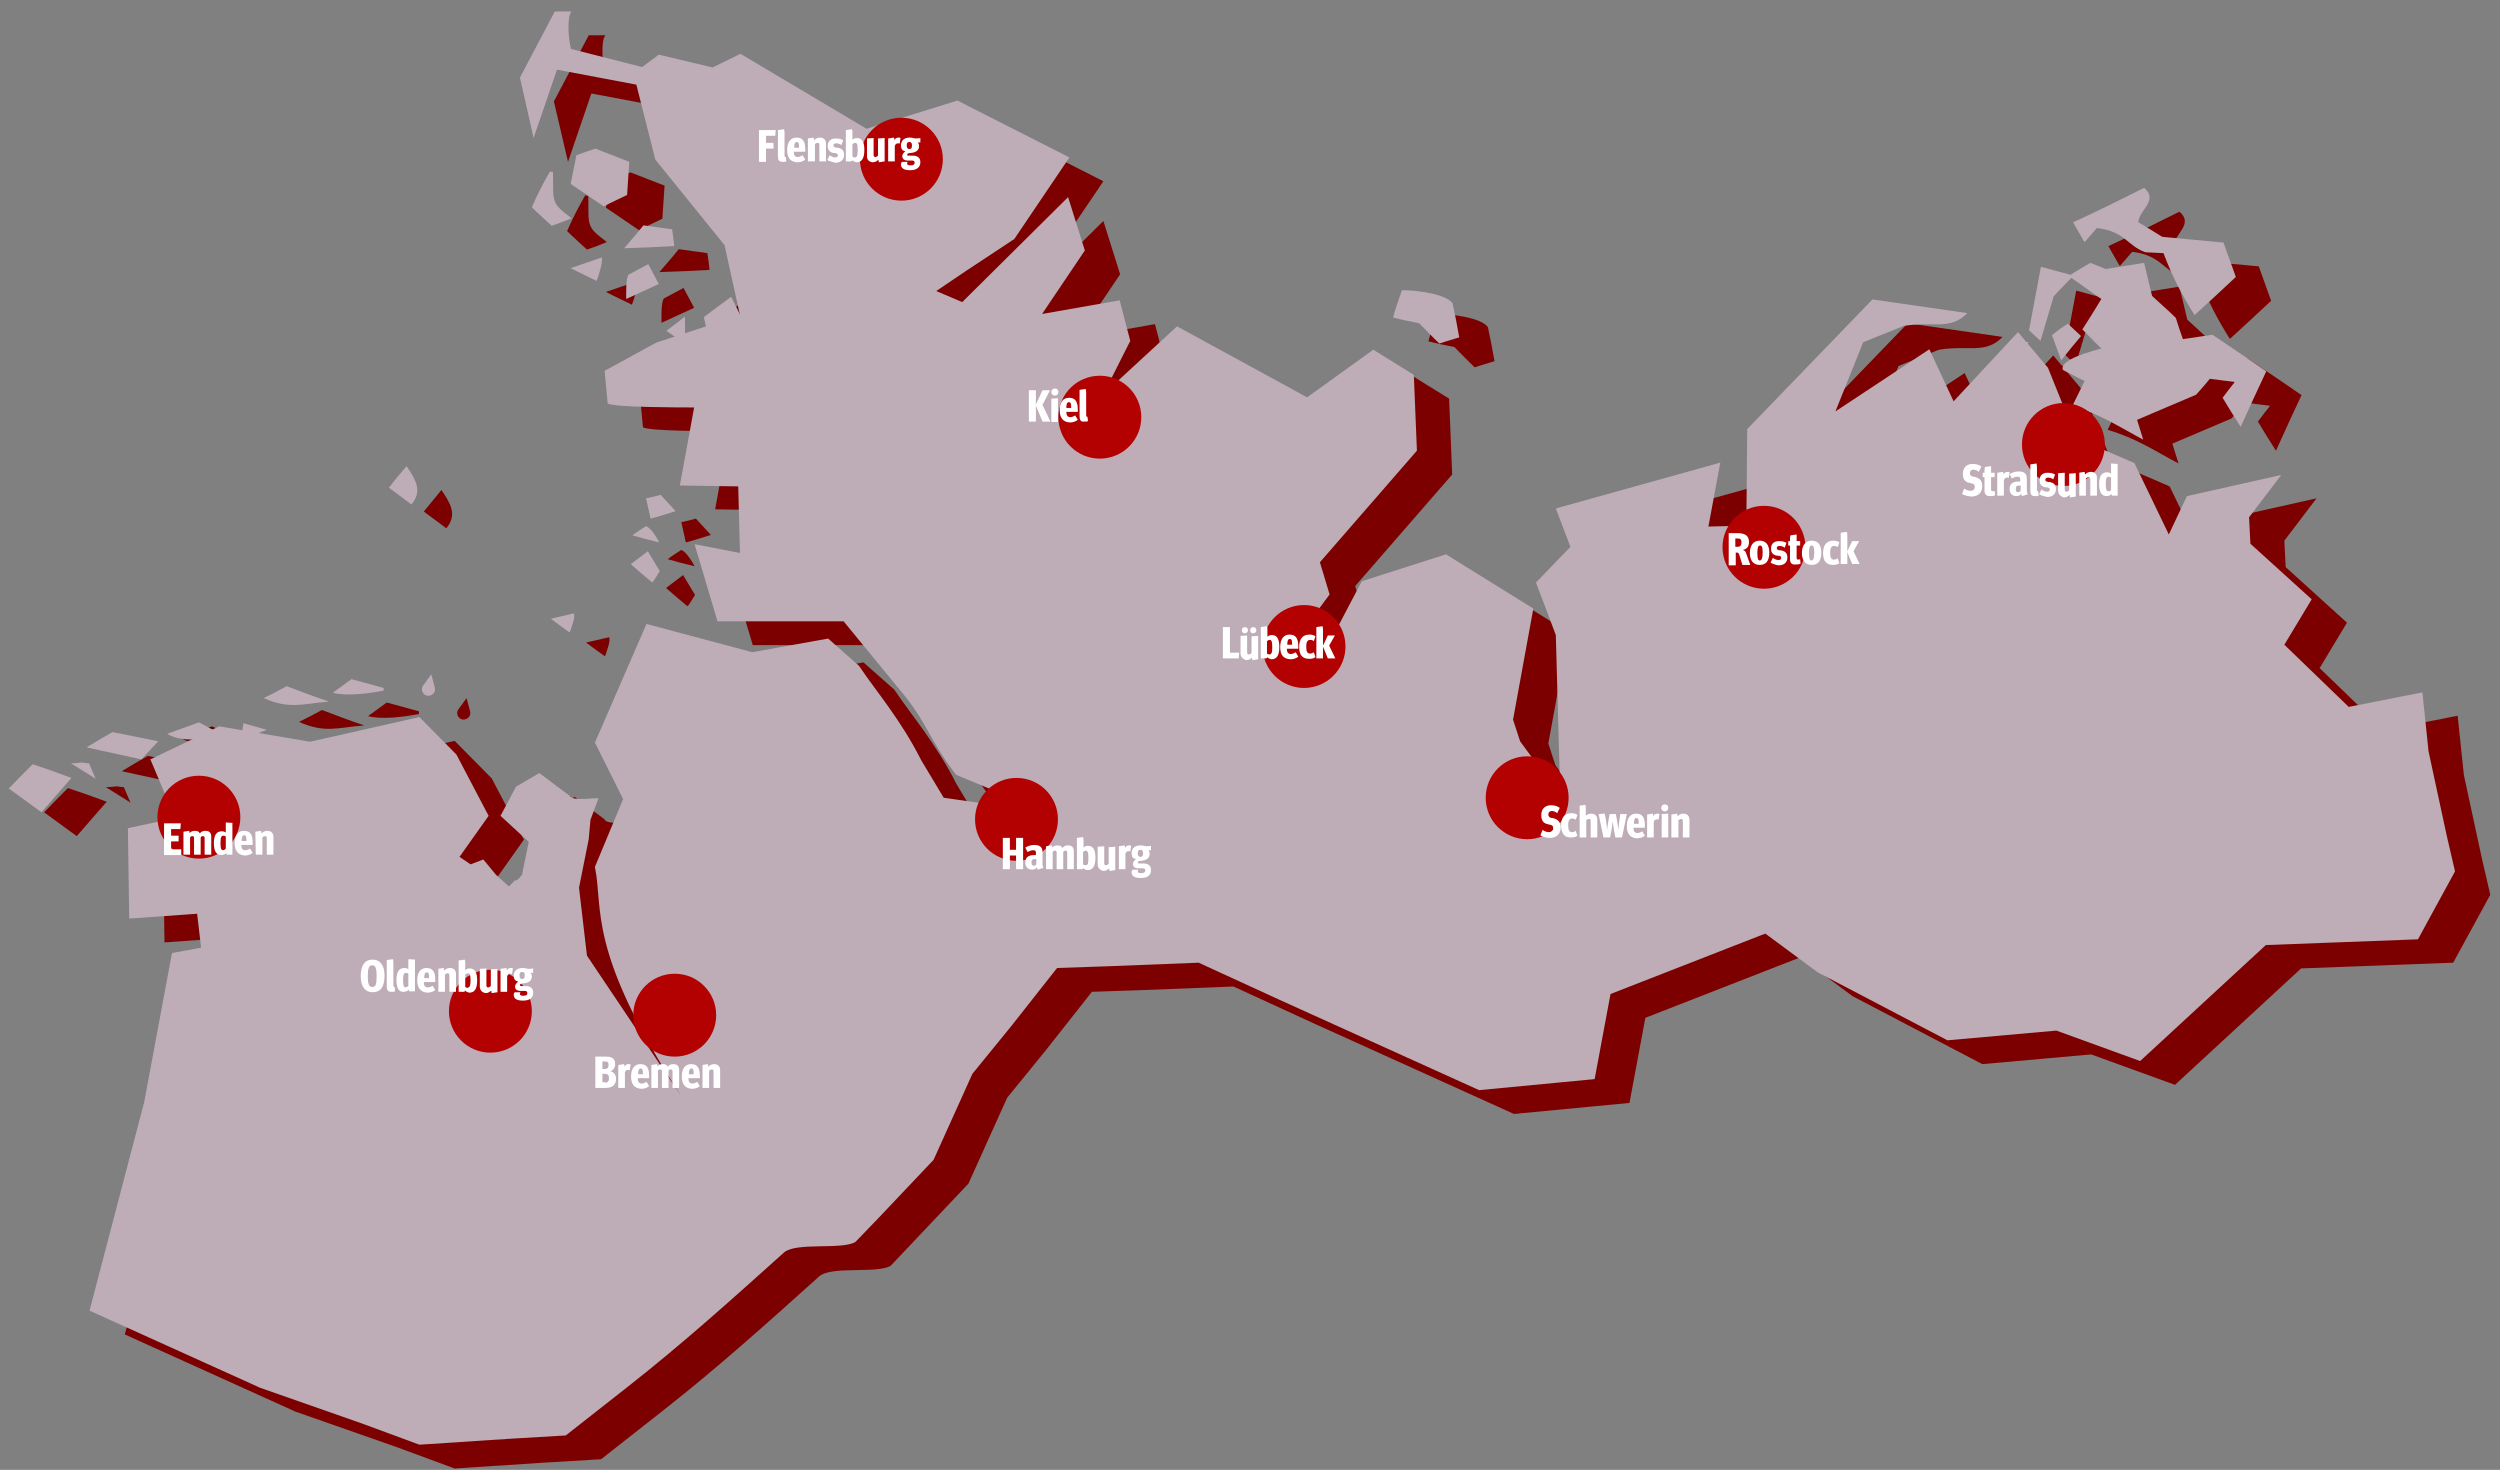 <?xml version="1.0" encoding="utf-8"?>
<!-- Generator: Adobe Illustrator 24.2.3, SVG Export Plug-In . SVG Version: 6.00 Build 0)  -->
<svg version="1.1" id="Ebene_1" xmlns="http://www.w3.org/2000/svg" xmlns:xlink="http://www.w3.org/1999/xlink" x="0px" y="0px"
	 viewBox="0 0 566.9 333.3" style="enable-background:new 0 0 566.9 333.3;" xml:space="preserve">
<rect x="0" y="0" width="566.9" height="333.3" fill="#808080" stroke="none"/>
<style type="text/css">
	.st0{fill-rule:evenodd;clip-rule:evenodd;fill:#7D0000;}
	.st1{fill:#7D0000;}
	.st2{fill-rule:evenodd;clip-rule:evenodd;fill:#660000;}
	.st3{fill-rule:evenodd;clip-rule:evenodd;fill:#BEACB6;}
	.st4{fill:#BEACB6;}
	.st5{fill:#FFFFFF;}
	.st6{fill:#B30001;}
</style>
<g>
	<path class="st0" d="M176.8,73.6c0.9,1.8,1.8,3.6,2.7,5.4c-2.5,2-4.8,3.9-7.3,5.9c-0.5-2.2-1.1-4.4-1.6-6.7
		C172.6,76.7,174.7,75.1,176.8,73.6L176.8,73.6z"/>
	<path class="st0" d="M56.1,170.1c2.2,1.2,4.4,2.3,6.7,3.5c-4.4-0.2-10,1.5-13.9-0.9C51.2,171.8,53.6,171,56.1,170.1L56.1,170.1z"/>
	<path class="st0" d="M143,39.1c2.6,1,5.1,2,7.7,3c-0.2,2.5-0.3,5-0.5,7.5c-1.8,0.9-3.6,1.7-5.3,2.6c-2.5-1.7-5-3.4-7.5-5.1
		c0.4-2.2,0.9-4.3,1.3-6.5C140,40.1,141.5,39.6,143,39.1L143,39.1z"/>
	<path class="st0" d="M132.7,44.3c0.2,0,0.5,0.1,0.7,0.1c0.1,7-0.5,6.9,4.1,10.4l0.1,0.1c-1.5,0.6-3,1.2-4.5,1.7
		c-1.5-1.4-3.1-2.8-4.5-4.2C129.8,49.6,131.2,46.9,132.7,44.3L132.7,44.3z"/>
	<path class="st0" d="M494.2,48c3.4,2.8-1.3,5.2-1.3,7.8c1.8,1.1,3.7,2.2,5.4,3.3c4.6,0.4,9.3,0.9,13.9,1.3c0.9,2.6,1.9,5.2,2.8,7.8
		c-3.1,2.9-6.2,5.8-9.3,8.6h-0.1c-2.8-4.5-5-8.6-7-14c-1.4-0.1-2.8-0.1-4.1-0.2c-4.1-1.4-4.5-4.7-11-5.5c-0.9,1-1.8,2.1-2.7,3.1
		c-0.1,0-0.2,0-0.2,0c-0.8-1.5-1.7-2.9-2.5-4.4C483.6,53.3,488.8,50.7,494.2,48L494.2,48z"/>
	<path class="st0" d="M160.9,61.2c-3.8,0.2-7.5,0.4-11.4,0.5c0.1-0.1,0.1-0.1,0.2-0.2c1.4-1.7,2.9-3.3,4.2-5
		c2.2,0.3,4.3,0.6,6.5,0.9C160.6,58.7,160.8,60,160.9,61.2L160.9,61.2z"/>
	<path class="st0" d="M144.4,63.8c0.5,0.5-0.7,4.3-1.1,5.3c-2-1-4-1.9-5.9-2.9C139.7,65.4,142,64.6,144.4,63.8L144.4,63.8z"/>
	<path class="st0" d="M470.8,65.9c2.5,0.7,4.9,1.3,7.4,2c-1.5,1.6-3.1,3.1-4.5,4.7c-1,3.4-2,6.8-3,10.1c-0.9-0.8-1.7-1.6-2.6-2.4
		C469,75.5,469.9,70.7,470.8,65.9L470.8,65.9z"/>
	<path class="st0" d="M155,65.3c0.8,1.5,1.6,3,2.4,4.5c-2.5,1.1-4.9,2.3-7.4,3.4c0-1.7-0.1-4.4,0.5-5.5
		C152,66.9,153.5,66.1,155,65.3L155,65.3z"/>
	<path class="st0" d="M482,65c1.2,0.5,2.3,0.9,3.5,1.4c2.9-0.5,5.8-0.9,8.7-1.4c0.6,2.5,1.2,5,1.8,7.5c1.8,1.7,3.7,3.3,5.4,5
		c0.5,1.6,1,3.2,1.6,4.8c2.3-0.3,4.5-0.7,6.7-1c4.1,2.8,8.2,5.5,12.2,8.3c-2,4.2-3.9,8.4-5.8,12.6c-1.4-2.2-2.8-4.4-4.1-6.6
		c0.9-1.2,1.8-2.4,2.7-3.5V92c-1.9-0.2-3.8-0.5-5.6-0.7c-1,1.2-2,2.4-3.1,3.6c-4.4,1.9-9,3.8-13.4,5.7c0.5,1.5,0.9,3,1.4,4.5
		c-5.1-2.7-9.7-5.8-16-7.6c0-0.1,0-0.2,0-0.2c0.9-1.8,1.8-3.7,2.7-5.5c-1.7-0.8-3.3-1.7-4.9-2.5c-1-2.4,6.8-4.3,8.7-4.9
		c-1.5-1.4-2.9-2.9-4.3-4.3c1.5-2.3,2.9-4.6,4.3-6.9c-2.5-1.7-4.9-3.5-7.4-5.2C478.7,66.9,480.4,66,482,65L482,65z"/>
	<path class="st0" d="M173.8,72.7c0.9,1.8,1.8,3.6,2.7,5.4c-2.5,2-4.8,3.9-7.3,5.9c-0.6-2.2-1.1-4.4-1.6-6.7
		C169.7,75.7,171.8,74.2,173.8,72.7L173.8,72.7z"/>
	<path class="st0" d="M163.3,77.2c0,2.1,0.1,4.1,0.1,6.2c-1.5-1-2.9-2-4.3-3C160.5,79.4,161.9,78.3,163.3,77.2L163.3,77.2z"/>
	<path class="st0" d="M476.9,78.8c1,0.9,2,1.9,3,2.8c-1.5,1.8-3.1,3.7-4.5,5.5c-0.7-1.9-1.4-3.8-2.1-5.7
		C474.4,80.5,475.6,79.6,476.9,78.8L476.9,78.8z"/>
	<path class="st0" d="M463.9,82.5c1.4,0.2,2.8,0.4,4.1,0.5c-0.6,1-1.3,2.1-1.9,3.1C465.4,84.9,464.7,83.7,463.9,82.5L463.9,82.5z"/>
	<path class="st0" d="M325.9,71.2c3.5,0,10.1,0.9,11.5,3c0.3,1.3,0.5,2.6,0.8,3.9c0.2,1.3,0.5,2.6,0.7,3.8c-1.5,0.5-3.1,0.9-4.5,1.4
		c-1.6-1.5-3.1-3.1-4.6-4.6c-2-0.4-4-0.8-5.9-1.3C324.4,75.4,325.2,73.3,325.9,71.2L325.9,71.2z"/>
	<path class="st0" d="M100.1,111.1c2,3,3.7,5.6,1.1,8.7c-1.7-1.3-3.5-2.6-5.1-3.8C97.4,114.4,98.8,112.7,100.1,111.1L100.1,111.1z"
		/>
	<path class="st0" d="M157.8,117.6c1.1,1.2,2.3,2.5,3.4,3.7c-1.9,0.6-3.8,1.2-5.6,1.7l-0.1-0.1c-0.3-1.5-0.7-3-1-4.5
		C155.6,118.2,156.7,117.9,157.8,117.6L157.8,117.6z"/>
	<path class="st0" d="M154.5,124.7c1.1,0.4,2.5,2.7,3,3.7c-2.1-0.5-4.1-1-6.1-1.6C152.3,126.1,153.4,125.4,154.5,124.7L154.5,124.7z
		"/>
	<path class="st0" d="M154.9,130.4c0.9,1.5,1.8,3,2.7,4.5c-0.5,0.8-1,1.7-1.6,2.5c-0.1,0-0.1,0-0.2,0c-1.6-1.3-3.2-2.7-4.7-4
		c0-0.1,0.1-0.2,0.1-0.2C152.4,132.3,153.7,131.3,154.9,130.4L154.9,130.4z"/>
	<path class="st0" d="M138.1,144.5c0.5,0.6-0.6,3.4-0.9,4.3c-0.1,0-0.2-0.1-0.2-0.1c-1.4-1-2.8-2-4.1-3
		C134.6,145.3,136.4,144.9,138.1,144.5L138.1,144.5z"/>
	<path class="st0" d="M105.8,158.3c0.3,1,0.5,2,0.8,3c0.2,0.8-0.2,1.5-1,1.8c0,0,0,0-0.1,0c-1.3,0.4-2.3-1.1-1.6-2.2
		C104.6,160,105.2,159.1,105.8,158.3L105.8,158.3z"/>
	<path class="st0" d="M87.7,159.3c2.5,0.7,4.8,1.3,7.3,2c0,0.2,0,0.4,0,0.6c-3.5,0.7-8.5,1.3-11.5,0.5c0.1-0.1,0.1-0.1,0.2-0.2
		C85,161.3,86.3,160.3,87.7,159.3L87.7,159.3z"/>
	<path class="st0" d="M73,161c3.2,1.2,6.3,2.4,9.6,3.5c-6.3,0.5-8.9,1.8-14.8-0.8C69.4,162.9,71.2,162,73,161L73,161z"/>
	<path class="st0" d="M53.1,169.2c2.2,1.2,4.4,2.3,6.7,3.5c-4.4-0.2-10,1.5-13.9-0.9C48.3,170.9,50.6,170.1,53.1,169.2L53.1,169.2z"
		/>
	<path class="st0" d="M63.2,169.4c1.8,0.5,3.6,1,5.3,1.5c-2,0.8-4,1.5-5.9,2.3C62.8,172,63,170.7,63.2,169.4L63.2,169.4z"/>
	<path class="st0" d="M33.5,171.4c3.5,0.7,6.9,1.4,10.4,2.1c-1.3,1.4-2.6,2.7-3.8,4.1c-4.1-0.9-8.3-1.8-12.4-2.7
		c0.1-0.1,0.1-0.1,0.2-0.2C29.7,173.6,31.6,172.5,33.5,171.4L33.5,171.4z"/>
	<path class="st0" d="M26.5,178.3c0.6,0.1,1.1,0.2,1.6,0.2c0.5,1.2,1,2.4,1.5,3.5c-1.9-1.2-3.8-2.4-5.6-3.5
		C24.9,178.5,25.7,178.4,26.5,178.3L26.5,178.3z"/>
	<path class="st0" d="M15.4,178.7c3,1,5.9,2,8.8,3.1c-2.3,2.6-4.5,5.2-6.8,7.8c-2.5-1.8-4.9-3.6-7.4-5.4
		C11.8,182.3,13.6,180.5,15.4,178.7L15.4,178.7z"/>
	<path class="st0" d="M136.9,204.3c-0.9,0.1-1.9,0.2-2.8,0.3c0.9,0.5,1.9,1,2.8,1.6C136.9,205.6,136.9,204.9,136.9,204.3
		L136.9,204.3z"/>
	<path class="st1" d="M227.1,66.8l-6.8,4.6l5.9,2.5l24-23.8l3.8,12.1l-9.7,14.4l17.6-3.1l2.4,9.2l-6.1,12.1l16.7-15.4l29.5,16.1
		l15-10.8l9.2,5.7l0.7,17.2l-22,25.3l2.2,7.3l-8.9,12l7.8,1l8.4-16l19.1-6.1l19.8,12.3l-4.6,25.2l1.6,4.9l9.1,12.4l-1-36.5
		l-4.5-11.9l7.8-8.1l-3.3-8.7l37.3-10.4l-2.7,14.5l8.6-0.2l0.2-21.9l28.4-29.4l21.5,3.1c-3.9,4-7.6,1.8-14.4,2.9l-9.2,3.7l-6.3,15.7
		l21.3-14.1l5.5,11.7l14.6-15.7l6.8,8.1l6.4,15.9l13.2,5.7l7.8,16.2l4.1-8.7l21.4-4.8l-7.3,9.6l0.3,6l13.9,12.6l-6.2,10.3l14.6,14.1
		l16.7-3.3l1.4,13.4l4.1,19l1.9,8.2l-5.3,9.7l-3.1,5.7l-34.5,1.3L493.2,246l-19-6.9l-24.7,2.2l-29.4-15.4l-11.9-8.8l-35.1,13.7
		l-3.6,19.3l-26.2,2.5L298,232.1l-18.3-8.4l-20.3,0.8l-11.8,0.4l-10.4,13.2l-8.8,10.8l-8.8,19.5l-12.4,13.1L202,287
		c-3,1.9-13.4,0-16.2,2.4c-11.7,10.5-23,20.7-35.5,30.5l-14,11l-13.4,0.8l-19.8,1.3l-13-4.8L67,320.1l-38.7-17.5l12.4-47.3l6.3-33.8
		l6.6-1.2l-0.9-7.7l-15.4,1.1L37,193.2l10.7-2.3l-5.6-13.3l15.6-7.5l20.6,3.5l24.8-5.6l8.4,8.5l7.3,13.9l-6.6,9.3l2.5,1.7l2.9-1.1
		l2.9,3.5l2.9,2.6l1.5-1.5c-0.1,0.9,2.1-1.8,1.5-1.3l1.5-7.3l-6.4-5.9l3.5-6.6l5.3-3.1l6.8,5.1c0.5,1.5,6.7,0.3,6.6,0.7l-1.8,4.8
		l-0.4,4.4l-2.2,11l1.8,15.4l21.4,31.9c-21.6-33.2-17.6-42.5-19.6-52l6.4-15.4l-6.4-12.8l11.7-26.9l24,6.4l17.2-3.1l7,6.2
		c4.1,6.1,9.4,12.1,14.1,21.4l5.1,8.5l23.5,3.4l-20.7-8.6c-6.6-8.6-6.2-11.6-13.2-19.8l-12.3-15h-28.6l-5.2-17.5l10.3,2l-0.4-15.1
		l-13.2-0.2v-0.2l3.2-17.5c-2.9,0-18.2,0-19.6-0.9l-0.7-7.4l11.7-6.4l19-6.2L172.1,61l-15.7-19.4l-4.3-17l-18-3.4l-5.3,15.5
		L125.6,23l7.9-15h3.8c-1.1,1.1-0.7,6.6-0.1,8.5l16.1,4.1l3.8-2.8l12.2,2.9l6.3-3.1l28.6,17l20.6-6.4l25.4,12.9l-12.5,18.5l-6.2,4.1
		L227.1,66.8L227.1,66.8z"/>
</g>
<g>
	<path class="st2" d="M168.8,68.2c0.9,1.8,1.8,3.6,2.7,5.4c-2.5,2-4.8,3.9-7.3,5.9c-0.5-2.2-1.1-4.4-1.6-6.7
		C164.7,71.3,166.7,69.7,168.8,68.2L168.8,68.2z"/>
	<path class="st2" d="M48.1,164.7c2.2,1.2,4.4,2.3,6.7,3.5c-4.4-0.2-10,1.5-13.9-0.9C43.3,166.4,45.6,165.6,48.1,164.7L48.1,164.7z"
		/>
	<path class="st3" d="M135,33.7c2.6,1,5.1,2,7.7,3c-0.2,2.5-0.3,5-0.5,7.5c-1.8,0.9-3.6,1.7-5.3,2.6c-2.5-1.7-5-3.4-7.5-5.1
		c0.4-2.2,0.9-4.3,1.3-6.5C132,34.7,133.5,34.2,135,33.7L135,33.7z"/>
	<path class="st3" d="M124.7,38.9c0.2,0,0.5,0.1,0.7,0.1c0.1,7-0.5,6.9,4.1,10.4l0.1,0.1c-1.5,0.6-3,1.2-4.5,1.7
		c-1.5-1.4-3.1-2.8-4.5-4.2C121.8,44.2,123.2,41.5,124.7,38.9L124.7,38.9z"/>
	<path class="st3" d="M486.2,42.6c3.4,2.8-1.3,5.2-1.3,7.8c1.8,1.1,3.7,2.2,5.4,3.3c4.6,0.4,9.3,0.9,13.9,1.3
		c0.9,2.6,1.9,5.2,2.8,7.8c-3.1,2.9-6.2,5.8-9.3,8.6h-0.1c-2.8-4.5-5-8.6-7-14c-1.4-0.1-2.8-0.1-4.1-0.2c-4.1-1.4-4.5-4.7-11-5.5
		c-0.9,1-1.8,2.1-2.7,3.1c-0.1,0-0.2,0-0.2,0c-0.8-1.5-1.7-2.9-2.5-4.4C475.6,47.9,480.8,45.3,486.2,42.6L486.2,42.6z"/>
	<path class="st3" d="M152.9,55.8c-3.8,0.2-7.5,0.4-11.4,0.5c0.1-0.1,0.1-0.1,0.2-0.2c1.4-1.7,2.9-3.3,4.2-5
		c2.2,0.3,4.3,0.6,6.5,0.9C152.6,53.3,152.8,54.6,152.9,55.8L152.9,55.8z"/>
	<path class="st3" d="M136.4,58.4c0.5,0.5-0.7,4.3-1.1,5.3c-2-1-4-1.9-5.9-2.9C131.7,60,134,59.2,136.4,58.4L136.4,58.4z"/>
	<path class="st3" d="M462.8,60.5c2.5,0.7,4.9,1.3,7.4,2c-1.5,1.6-3.1,3.1-4.5,4.7c-1,3.4-2,6.8-3,10.1c-0.9-0.8-1.7-1.6-2.6-2.4
		C461,70.1,461.9,65.3,462.8,60.5L462.8,60.5z"/>
	<path class="st3" d="M147,59.9c0.8,1.5,1.6,3,2.4,4.5c-2.5,1.1-4.9,2.3-7.4,3.4c0-1.7-0.1-4.4,0.5-5.5
		C144,61.5,145.5,60.7,147,59.9L147,59.9z"/>
	<path class="st3" d="M474,59.6c1.2,0.5,2.3,0.9,3.5,1.4c2.9-0.5,5.8-0.9,8.7-1.4c0.6,2.5,1.2,5,1.8,7.5c1.8,1.7,3.7,3.3,5.4,5
		c0.5,1.6,1,3.2,1.6,4.8c2.3-0.3,4.5-0.7,6.7-1c4.1,2.8,8.2,5.5,12.2,8.3c-2,4.2-3.9,8.4-5.8,12.6c-1.4-2.2-2.8-4.4-4.1-6.6
		c0.9-1.2,1.8-2.4,2.7-3.5v-0.1c-1.9-0.2-3.8-0.5-5.6-0.7c-1,1.2-2,2.4-3.1,3.6c-4.4,1.9-9,3.8-13.4,5.7c0.5,1.5,0.9,3,1.4,4.5
		c-5.1-2.7-9.7-5.8-16-7.6c0-0.1,0-0.2,0-0.2c0.9-1.8,1.8-3.7,2.7-5.5c-1.7-0.8-3.3-1.7-4.9-2.5c-1-2.4,6.8-4.3,8.7-4.9
		c-1.5-1.4-2.9-2.9-4.3-4.3c1.5-2.3,2.9-4.6,4.3-6.9c-2.5-1.7-4.9-3.5-7.4-5.2C470.7,61.5,472.4,60.6,474,59.6L474,59.6z"/>
	<path class="st3" d="M165.8,67.3c0.9,1.8,1.8,3.6,2.7,5.4c-2.5,2-4.8,3.9-7.3,5.9c-0.6-2.2-1.1-4.4-1.6-6.7
		C161.7,70.3,163.8,68.8,165.8,67.3L165.8,67.3z"/>
	<path class="st3" d="M155.3,71.8c0,2.1,0.1,4.1,0.1,6.2c-1.5-1-2.9-2-4.3-3C152.5,74,153.9,72.9,155.3,71.8L155.3,71.8z"/>
	<path class="st3" d="M468.9,73.4c1,0.9,2,1.9,3,2.8c-1.5,1.8-3.1,3.7-4.5,5.5c-0.7-1.9-1.4-3.8-2.1-5.7
		C466.4,75.1,467.6,74.2,468.9,73.4L468.9,73.4z"/>
	<path class="st3" d="M455.9,77.1c1.4,0.2,2.8,0.4,4.1,0.5c-0.6,1-1.3,2.1-1.9,3.1C457.5,79.5,456.7,78.3,455.9,77.1L455.9,77.1z"/>
	<path class="st3" d="M317.9,65.8c3.5,0,10.1,0.9,11.5,3c0.3,1.3,0.5,2.6,0.8,3.9c0.2,1.3,0.5,2.6,0.7,3.8c-1.5,0.5-3.1,0.9-4.5,1.4
		c-1.6-1.5-3.1-3.1-4.6-4.6c-2-0.4-4-0.8-5.9-1.3C316.4,70,317.2,67.9,317.9,65.8L317.9,65.8z"/>
	<path class="st3" d="M92.2,105.7c2,3,3.7,5.6,1.1,8.7c-1.7-1.3-3.5-2.6-5.1-3.8C89.4,109,90.8,107.3,92.2,105.7L92.2,105.7z"/>
	<path class="st3" d="M149.8,112.2c1.1,1.2,2.3,2.5,3.4,3.7c-1.9,0.6-3.8,1.2-5.6,1.7l-0.1-0.1c-0.3-1.5-0.7-3-1-4.5
		C147.6,112.8,148.8,112.5,149.8,112.2L149.8,112.2z"/>
	<path class="st3" d="M146.5,119.3c1.1,0.4,2.5,2.7,3,3.7c-2.1-0.5-4.1-1-6.1-1.6C144.3,120.7,145.4,120,146.5,119.3L146.5,119.3z"
		/>
	<path class="st3" d="M146.9,125c0.9,1.5,1.8,3,2.7,4.5c-0.5,0.8-1,1.7-1.6,2.5c-0.1,0-0.1,0-0.2,0c-1.6-1.3-3.2-2.7-4.7-4
		c0-0.1,0.1-0.2,0.1-0.2C144.4,126.9,145.7,125.9,146.9,125L146.9,125z"/>
	<path class="st3" d="M130.1,139.1c0.5,0.6-0.6,3.4-0.9,4.3c-0.1,0-0.2-0.1-0.2-0.1c-1.4-1-2.8-2-4.1-3
		C126.6,139.9,128.4,139.5,130.1,139.1L130.1,139.1z"/>
	<path class="st3" d="M97.8,152.9c0.3,1,0.5,2,0.8,3c0.2,0.8-0.2,1.5-1,1.8c0,0,0,0-0.1,0c-1.3,0.4-2.3-1.1-1.6-2.2
		C96.6,154.6,97.2,153.7,97.8,152.9L97.8,152.9z"/>
	<path class="st3" d="M79.7,154c2.5,0.7,4.8,1.3,7.3,2c0,0.2,0,0.4,0,0.6c-3.5,0.7-8.5,1.3-11.5,0.5c0.1-0.1,0.1-0.1,0.2-0.2
		C77,156,78.3,155,79.7,154L79.7,154z"/>
	<path class="st3" d="M65,155.6c3.2,1.2,6.3,2.4,9.6,3.5c-6.3,0.5-8.9,1.8-14.8-0.8C61.4,157.5,63.2,156.6,65,155.6L65,155.6z"/>
	<path class="st3" d="M45.1,163.8c2.2,1.2,4.4,2.3,6.7,3.5c-4.4-0.2-10,1.5-13.9-0.9C40.3,165.5,42.7,164.7,45.1,163.8L45.1,163.8z"
		/>
	<path class="st3" d="M55.2,164c1.8,0.5,3.6,1,5.3,1.5c-2,0.8-4,1.5-5.9,2.3C54.8,166.6,55,165.3,55.2,164L55.2,164z"/>
	<path class="st3" d="M25.5,166c3.5,0.7,6.9,1.4,10.4,2.1c-1.3,1.4-2.6,2.7-3.8,4.1c-4.1-0.9-8.3-1.8-12.4-2.7
		c0.1-0.1,0.1-0.1,0.2-0.2C21.7,168.2,23.6,167.1,25.5,166L25.5,166z"/>
	<path class="st3" d="M18.6,172.9c0.6,0.1,1.1,0.2,1.6,0.2c0.5,1.2,1,2.4,1.5,3.5c-1.9-1.2-3.8-2.4-5.6-3.5
		C16.9,173.1,17.7,173,18.6,172.9L18.6,172.9z"/>
	<path class="st3" d="M7.4,173.3c3,1,5.9,2,8.8,3.1c-2.3,2.6-4.5,5.2-6.8,7.8c-2.5-1.8-4.9-3.6-7.4-5.4
		C3.8,176.9,5.6,175.1,7.4,173.3L7.4,173.3z"/>
	<path class="st3" d="M128.9,198.9c-0.9,0.1-1.9,0.2-2.8,0.3c0.9,0.5,1.9,1,2.8,1.6C128.9,200.2,128.9,199.5,128.9,198.9
		L128.9,198.9z"/>
	<path class="st4" d="M219.1,61.4l-6.8,4.6l5.9,2.5l24-23.8l3.8,12.1l-9.7,14.4l17.6-3.1l2.4,9.2l-6.1,12.1L266.9,74l29.5,16.1
		l15-10.8l9.2,5.7l0.7,17.2l-22,25.3l2.2,7.3l-8.9,12l7.8,1l8.4-16l19.1-6.1l19.8,12.3l-4.6,25.2l1.6,4.9l9.1,12.4l-1-36.5
		l-4.5-11.9l7.8-8.1l-3.3-8.7l37.3-10.4l-2.7,14.5l8.6-0.2l0.2-21.9l28.4-29.4l21.5,3.1c-3.9,4-7.6,1.8-14.4,2.9l-9.2,3.7l-6.3,15.7
		l21.3-14.1L443,91l14.6-15.7l6.8,8.1l6.4,15.9L484,105l7.8,16.2l4.1-8.7l21.4-4.8l-7.3,9.6l0.3,6l13.9,12.6l-6.2,10.3l14.6,14.1
		l16.7-3.3l1.4,13.4l4.1,19l1.9,8.2l-5.3,9.7l-3.1,5.7l-34.5,1.3l-28.5,26.3l-19-6.9l-24.7,2.2l-29.4-15.4l-11.9-8.8l-35.1,13.7
		l-3.6,19.3l-26.2,2.5l-45.3-20.5l-18.3-8.4l-20.3,0.8l-11.8,0.4l-10.4,13.2l-8.8,10.8l-8.8,19.5l-12.4,13.1l-5.3,5.5
		c-3,1.9-13.4,0-16.2,2.4c-11.7,10.5-23,20.7-35.5,30.5l-14,11l-13.4,0.8l-19.8,1.3l-13-4.8L59,314.7l-38.7-17.5l12.4-47.3l6.3-33.8
		l6.6-1.2l-0.9-7.7l-15.4,1.1L29,187.8l10.7-2.3l-5.6-13.3l15.6-7.5l20.6,3.5l24.8-5.6l8.4,8.5l7.3,13.9l-6.6,9.3l2.5,1.7l2.9-1.1
		l2.9,3.5l2.9,2.6l1.5-1.5c-0.1,0.9,2.1-1.8,1.5-1.3l1.5-7.3l-6.4-5.9l3.5-6.6l5.3-3.1l6.8,5.1c0.5,1.5,6.7,0.3,6.6,0.7l-1.8,4.8
		l-0.4,4.4l-2.2,11l1.8,15.4l21.4,31.9c-21.6-33.2-17.6-42.5-19.6-52l6.4-15.4l-6.4-12.8l11.7-26.9l24,6.4l17.2-3.1l7,6.2
		c4.1,6.1,9.4,12.1,14.1,21.4l5.1,8.5l23.5,3.4l-20.7-8.6c-6.6-8.6-6.2-11.6-13.2-19.8l-12.3-15h-28.6l-5.2-17.5l10.3,2l-0.4-15.1
		l-13.2-0.2v-0.2l3.2-17.5c-2.9,0-18.2,0-19.6-0.9l-0.7-7.4l11.7-6.4l19-6.2l-3.5-15.9l-15.7-19.4l-4.3-17l-18-3.4L121,31.3
		l-3.1-13.7l7.9-15h3.8c-1.1,1.1-0.7,6.6-0.1,8.5l16.1,4.1l3.8-2.8l12.2,2.9l6.3-3.1l28.6,17l20.6-6.4l25.4,12.9L230,54.2l-6.2,4.1
		L219.1,61.4L219.1,61.4z"/>
</g>
<g>
	<path class="st5" d="M139.7,244.6c0,1.4-0.8,2.1-2.4,2.1H135v-7.1h2.5c1.4,0,2,0.6,2,1.7c0,0.8-0.4,1.4-1.1,1.6
		C139.2,243.1,139.7,243.7,139.7,244.6z M137.2,242.4c0.5,0,0.8-0.3,0.8-0.9c0-0.6-0.2-0.8-0.8-0.8h-0.6v1.7H137.2z M137.2,245.5
		c0.6,0,0.9-0.3,0.9-1s-0.3-1-0.9-1h-0.6v1.9h0.6V245.5z"/>
	<path class="st5" d="M140.2,241.5l1.3-0.2c0.1,0.1,0.1,0.4,0.1,0.6c0.2-0.4,0.5-0.6,0.9-0.6c0.2,0,0.4,0,0.5,0.1l-0.2,1.3
		c-0.1-0.1-0.2-0.1-0.4-0.1c-0.4,0-0.6,0.3-0.7,0.6v3.5h-1.5L140.2,241.5L140.2,241.5z"/>
	<path class="st5" d="M143.1,244.1c0-1.8,0.8-2.8,2.1-2.8c1.4,0,2,0.8,2,2.7v0.5h-2.6c0,0.8,0.3,1.2,0.9,1.2c0.4,0,0.8-0.2,1.1-0.4
		l0.6,1c-0.5,0.4-1.1,0.6-1.8,0.6C143.8,246.8,143.1,245.8,143.1,244.1z M145.8,243.6c0-1-0.1-1.3-0.5-1.3s-0.6,0.3-0.6,1.3H145.8z"
		/>
	<path class="st5" d="M147.7,241.5l1.3-0.2c0,0.1,0.1,0.3,0.1,0.5c0.3-0.3,0.6-0.5,1.2-0.5s1,0.2,1.1,0.6c0.3-0.4,0.7-0.6,1.3-0.6
		c0.9,0,1.3,0.5,1.3,1.3v4.1h-1.5V243c0-0.4-0.1-0.5-0.4-0.5c-0.2,0-0.4,0.1-0.5,0.3v3.9h-1.5V243c0-0.4-0.1-0.5-0.4-0.5
		c-0.2,0-0.4,0.1-0.5,0.3v3.9h-1.5L147.7,241.5L147.7,241.5z"/>
	<path class="st5" d="M154.6,244.1c0-1.8,0.8-2.8,2.1-2.8c1.4,0,2,0.8,2,2.7v0.5h-2.6c0,0.8,0.3,1.2,0.9,1.2c0.4,0,0.8-0.2,1.1-0.4
		l0.6,1c-0.5,0.4-1.1,0.6-1.8,0.6C155.3,246.8,154.6,245.8,154.6,244.1z M157.3,243.6c0-1-0.1-1.3-0.5-1.3s-0.6,0.3-0.6,1.3H157.3z"
		/>
	<path class="st5" d="M159.2,241.5l1.3-0.2c0,0.1,0.1,0.3,0.1,0.6c0.3-0.3,0.7-0.6,1.3-0.6c0.9,0,1.4,0.5,1.4,1.4v4h-1.5v-3.6
		c0-0.5-0.1-0.6-0.4-0.6c-0.2,0-0.4,0.1-0.6,0.3v3.9h-1.5v-5.2H159.2z"/>
</g>
<circle class="st6" cx="230.5" cy="185.8" r="9.4"/>
<g>
	<path class="st5" d="M227.4,190h1.6v2.7h1.4V190h1.6v7.1h-1.6V194H229v3.1h-1.6V190z"/>
	<path class="st5" d="M235.1,196.7c-0.2,0.3-0.5,0.5-1.1,0.5c-0.9,0-1.5-0.6-1.5-1.6c0-1.2,0.7-1.7,2-1.7c0.2,0,0.4,0,0.4,0v-0.6
		c0-0.4-0.2-0.5-0.6-0.5c-0.5,0-0.9,0.2-1.3,0.4l-0.5-1c0.5-0.3,1.2-0.6,2-0.6c1.2,0,1.9,0.4,1.9,1.6v2.5c0,0.6,0.1,0.9,0.2,1.1
		l-1.3,0.4C235.3,197.2,235.2,197,235.1,196.7z M235,196v-1.2c-0.1,0-0.2,0-0.3,0c-0.6,0-0.8,0.2-0.8,0.8c0,0.5,0.2,0.7,0.5,0.7
		S234.9,196.2,235,196z"/>
	<path class="st5" d="M237.2,191.9l1.3-0.2c0,0.1,0.1,0.3,0.1,0.5c0.3-0.3,0.6-0.5,1.2-0.5s1,0.2,1.1,0.6c0.3-0.4,0.7-0.6,1.3-0.6
		c0.9,0,1.3,0.5,1.3,1.3v4.1H242v-3.7c0-0.4-0.1-0.5-0.4-0.5c-0.2,0-0.4,0.1-0.5,0.3v3.9h-1.5v-3.7c0-0.4-0.1-0.5-0.4-0.5
		c-0.2,0-0.4,0.1-0.5,0.3v3.9h-1.5L237.2,191.9L237.2,191.9z"/>
	<path class="st5" d="M245.6,196.8c0,0.1,0,0.2-0.1,0.3h-1.3V190l1.4-0.2c0.1,0.3,0.1,0.6,0.1,1.1v1.3c0.2-0.2,0.5-0.4,1-0.4
		c1.3,0,1.7,1.1,1.7,2.7c0,2.1-0.7,2.8-1.8,2.8C246.2,197.3,245.8,197.1,245.6,196.8z M246.8,194.5c0-1.3-0.2-1.6-0.6-1.6
		c-0.2,0-0.4,0.1-0.6,0.3v2.8c0.1,0.1,0.3,0.2,0.5,0.2C246.7,196.2,246.8,195.9,246.8,194.5z"/>
	<path class="st5" d="M248.9,195.9V192l1.5-0.1v3.7c0,0.5,0.1,0.6,0.4,0.6c0.2,0,0.4-0.1,0.6-0.3v-3.8l1.5-0.1v5.3l-1.3,0.2
		c0-0.1-0.1-0.3-0.1-0.6c-0.3,0.3-0.7,0.6-1.3,0.6C249.4,197.3,248.9,196.8,248.9,195.9z"/>
	<path class="st5" d="M253.7,191.9l1.3-0.2c0.1,0.1,0.1,0.4,0.1,0.6c0.2-0.4,0.5-0.6,0.9-0.6c0.2,0,0.4,0,0.5,0.1l-0.2,1.3
		c-0.1-0.1-0.2-0.1-0.4-0.1c-0.4,0-0.6,0.3-0.7,0.6v3.5h-1.5V191.9z"/>
	<path class="st5" d="M256.6,193.5c0-1.1,0.7-1.8,2-1.8c0.8,0,0.9,0.2,1.4,0.2c0.4,0,0.9-0.1,1-0.1v1h-0.6c0.1,0.1,0.3,0.4,0.3,0.8
		c0,1-0.7,1.5-2,1.6c-0.5,0-0.7,0.2-0.7,0.4c0,0.1,0.1,0.2,0.3,0.2h1c1.2,0,1.7,0.6,1.7,1.5c0,1.2-0.8,1.8-2.3,1.8s-2.1-0.5-2.1-1.3
		c0-0.3,0.1-0.4,0.2-0.6h1.3c0,0.1-0.1,0.2-0.1,0.3c0,0.4,0.2,0.5,0.8,0.5c0.6,0,0.9-0.2,0.9-0.6c0-0.4-0.2-0.5-0.7-0.5h-0.9
		c-0.8,0-1.2-0.4-1.2-1c0-0.4,0.3-0.8,0.7-1.1C256.9,194.7,256.6,194.3,256.6,193.5z M259.2,193.5c0-0.6-0.2-0.8-0.6-0.8
		s-0.6,0.2-0.6,0.8c0,0.5,0.2,0.8,0.6,0.8S259.2,194.1,259.2,193.5z"/>
</g>
<circle class="st6" cx="295.7" cy="146.6" r="9.4"/>
<g>
	<path class="st5" d="M277.3,142.2h1.6v5.8h2.1l-0.1,1.3h-3.6V142.2z"/>
	<path class="st5" d="M281.3,148.1v-3.9l1.5-0.1v3.7c0,0.5,0.1,0.6,0.4,0.6c0.2,0,0.4-0.1,0.6-0.3v-3.8l1.5-0.1v5.3l-1.3,0.2
		c0-0.1-0.1-0.3-0.1-0.6c-0.3,0.3-0.7,0.6-1.3,0.6C281.7,149.4,281.3,148.9,281.3,148.1z M281.6,142.9c0-0.4,0.3-0.7,0.7-0.7
		c0.4,0,0.7,0.3,0.7,0.7s-0.3,0.7-0.7,0.7C281.9,143.7,281.6,143.3,281.6,142.9z M283.5,142.9c0-0.4,0.3-0.7,0.7-0.7
		c0.4,0,0.7,0.3,0.7,0.7s-0.3,0.7-0.7,0.7C283.8,143.7,283.5,143.3,283.5,142.9z"/>
	<path class="st5" d="M287.3,149c0,0.1,0,0.2-0.1,0.3h-1.3v-7.1l1.4-0.2c0.1,0.3,0.1,0.6,0.1,1.1v1.3c0.2-0.2,0.5-0.4,1-0.4
		c1.3,0,1.7,1.1,1.7,2.7c0,2.1-0.7,2.8-1.8,2.8C287.9,149.4,287.5,149.2,287.3,149z M288.5,146.7c0-1.3-0.2-1.6-0.6-1.6
		c-0.2,0-0.4,0.1-0.6,0.3v2.8c0.1,0.1,0.3,0.2,0.5,0.2C288.3,148.4,288.5,148.1,288.5,146.7z"/>
	<path class="st5" d="M290.3,146.7c0-1.8,0.8-2.8,2.1-2.8c1.4,0,2,0.8,2,2.7v0.5h-2.6c0,0.8,0.3,1.2,0.9,1.2c0.4,0,0.8-0.2,1.1-0.4
		l0.6,1c-0.5,0.4-1.1,0.6-1.8,0.6C291,149.4,290.3,148.5,290.3,146.7z M293,146.2c0-1-0.1-1.3-0.5-1.3s-0.6,0.3-0.6,1.3H293z"/>
	<path class="st5" d="M294.6,146.7c0-1.8,0.8-2.8,2.3-2.8c0.6,0,1,0.1,1.4,0.4l-0.4,1.1c-0.2-0.2-0.4-0.3-0.8-0.3
		c-0.5,0-0.9,0.3-0.9,1.5c0,1.3,0.3,1.6,0.9,1.6c0.4,0,0.5-0.1,0.8-0.3l0.4,1.1c-0.4,0.3-0.8,0.4-1.4,0.4
		C295.3,149.4,294.6,148.5,294.6,146.7z"/>
	<path class="st5" d="M301.1,144.1h1.6l-1.3,2.3l1.4,2.9h-1.7l-1.1-2.7v2.7h-1.5v-7.1l1.4-0.2c0.1,0.3,0.1,0.6,0.1,1.1v3.3
		L301.1,144.1z"/>
</g>
<circle class="st6" cx="346.3" cy="180.9" r="9.4"/>
<g>
	<path class="st5" d="M349.3,189.4l0.5-1.2c0.3,0.2,0.8,0.5,1.4,0.5s1-0.3,1-0.9c0-0.5-0.2-0.7-0.8-0.8l-0.4-0.1
		c-1-0.2-1.5-0.8-1.5-2.1s0.8-2.2,2.2-2.2c0.8,0,1.5,0.2,2,0.6l-0.6,1.2c-0.3-0.3-0.8-0.5-1.2-0.5c-0.5,0-0.8,0.3-0.8,0.8
		c0,0.4,0.2,0.7,0.8,0.8h0.2c1.2,0.3,1.8,0.9,1.8,2.1c0,1.5-0.9,2.4-2.5,2.4C350.5,190,349.7,189.7,349.3,189.4z"/>
	<path class="st5" d="M354,187.2c0-1.8,0.8-2.8,2.3-2.8c0.6,0,1,0.1,1.4,0.4l-0.4,1.1c-0.2-0.2-0.4-0.3-0.8-0.3
		c-0.5,0-0.9,0.3-0.9,1.5c0,1.3,0.3,1.6,0.9,1.6c0.4,0,0.5-0.1,0.8-0.3l0.4,1.1c-0.4,0.3-0.8,0.4-1.4,0.4
		C354.8,190,354,189,354,187.2z"/>
	<path class="st5" d="M358.1,182.7l1.4-0.2c0.1,0.3,0.1,0.6,0.1,1.1v1.4c0.3-0.3,0.7-0.5,1.2-0.5c0.9,0,1.4,0.5,1.4,1.4v4h-1.5v-3.6
		c0-0.5-0.1-0.6-0.4-0.6c-0.2,0-0.4,0.1-0.6,0.3v3.9h-1.5v-7.2H358.1z"/>
	<path class="st5" d="M362.5,184.6l1.4-0.1l0.3,1.7c0.1,0.6,0.2,1.4,0.2,2c0.1-0.6,0.2-1.4,0.3-2l0.3-1.6h1.4l0.3,1.6
		c0.1,0.6,0.2,1.4,0.3,2c0-0.6,0.1-1.4,0.2-2l0.2-1.6h1.5l-1.1,5.3h-1.5l-0.3-1.5c-0.1-0.6-0.2-1.4-0.3-2.1
		c-0.1,0.7-0.2,1.5-0.3,2.1l-0.3,1.5h-1.5L362.5,184.6z"/>
	<path class="st5" d="M368.9,187.3c0-1.8,0.8-2.8,2.1-2.8c1.4,0,2,0.8,2,2.7v0.5h-2.6c0,0.8,0.3,1.2,0.9,1.2c0.4,0,0.8-0.2,1.1-0.4
		l0.6,1c-0.5,0.4-1.1,0.6-1.8,0.6C369.6,190,368.9,189,368.9,187.3z M371.6,186.8c0-1-0.1-1.3-0.5-1.3s-0.6,0.3-0.6,1.3H371.6z"/>
	<path class="st5" d="M373.5,184.7l1.3-0.2c0.1,0.1,0.1,0.4,0.1,0.6c0.2-0.4,0.5-0.6,0.9-0.6c0.2,0,0.4,0,0.5,0.1l-0.2,1.3
		c-0.1-0.1-0.2-0.1-0.4-0.1c-0.4,0-0.6,0.3-0.7,0.6v3.5h-1.5L373.5,184.7L373.5,184.7z"/>
	<path class="st5" d="M376.7,183.2c0-0.4,0.3-0.8,0.8-0.8s0.8,0.3,0.8,0.8c0,0.4-0.3,0.8-0.8,0.8C377.1,184,376.7,183.7,376.7,183.2
		z M376.8,184.6l1.5-0.1v5.4h-1.5V184.6z"/>
	<path class="st5" d="M379,184.7l1.3-0.2c0,0.1,0.1,0.3,0.1,0.6c0.3-0.3,0.7-0.6,1.3-0.6c0.9,0,1.4,0.5,1.4,1.4v4h-1.5v-3.6
		c0-0.5-0.1-0.6-0.4-0.6c-0.2,0-0.4,0.1-0.6,0.3v3.9H379V184.7z"/>
</g>
<circle class="st6" cx="400" cy="124.1" r="9.4"/>
<g>
	<path class="st5" d="M392,120.9h2.1c1.6,0,2.5,0.6,2.5,2c0,1.1-0.5,1.6-1.4,1.8c0.4,0.1,0.7,0.4,0.8,0.9l0.9,2.5h-1.8l-0.6-2
		c-0.2-0.7-0.3-0.8-0.7-0.8h-0.2v2.9H392V120.9z M394,124c0.6,0,0.9-0.3,0.9-1s-0.3-0.9-0.9-0.9h-0.5v1.9H394z"/>
	<path class="st5" d="M396.8,125.4c0-1.7,0.8-2.8,2.2-2.8c1.4,0,2.2,0.9,2.2,2.7c0,2-0.8,2.8-2.2,2.8S396.8,127.1,396.8,125.4z
		 M399.7,125.3c0-1.3-0.2-1.6-0.6-1.6s-0.6,0.4-0.6,1.7c0,1.4,0.2,1.7,0.6,1.7C399.5,127,399.7,126.6,399.7,125.3z"/>
	<path class="st5" d="M401.5,127.6l0.5-1.1c0.4,0.3,0.9,0.5,1.3,0.5s0.6-0.2,0.6-0.5s-0.1-0.4-0.7-0.5h-0.3
		c-0.9-0.2-1.3-0.7-1.3-1.6c0-1.1,0.7-1.7,1.8-1.7c0.7,0,1.2,0.1,1.7,0.4l-0.4,1.1c-0.4-0.3-0.8-0.4-1.2-0.4c-0.4,0-0.6,0.2-0.6,0.5
		s0.2,0.4,0.7,0.5h0.3c0.9,0.2,1.4,0.6,1.4,1.6c0,1.1-0.7,1.8-2,1.8C402.7,128.1,402,127.9,401.5,127.6z"/>
	<path class="st5" d="M405.9,126.7v-3h-0.4v-1h0.4c0-0.5,0-1,0.1-1.3l1.4-0.2v1.5h0.8v1h-0.8v2.7c0,0.4,0.1,0.5,0.4,0.5
		c0.2,0,0.3-0.1,0.4-0.1l0.1,1c-0.3,0.2-0.7,0.2-1.1,0.2C406.3,128.1,405.9,127.7,405.9,126.7z"/>
	<path class="st5" d="M408.6,125.4c0-1.7,0.8-2.8,2.2-2.8c1.4,0,2.2,0.9,2.2,2.7c0,2-0.8,2.8-2.2,2.8S408.6,127.1,408.6,125.4z
		 M411.4,125.3c0-1.3-0.2-1.6-0.6-1.6s-0.6,0.4-0.6,1.7c0,1.4,0.2,1.7,0.6,1.7C411.2,127,411.4,126.6,411.4,125.3z"/>
	<path class="st5" d="M413.4,125.4c0-1.8,0.8-2.8,2.3-2.8c0.6,0,1,0.1,1.4,0.4l-0.4,1.1c-0.2-0.2-0.4-0.3-0.8-0.3
		c-0.5,0-0.9,0.3-0.9,1.5c0,1.3,0.3,1.6,0.9,1.6c0.4,0,0.5-0.1,0.8-0.3l0.4,1.1c-0.4,0.3-0.8,0.4-1.4,0.4
		C414.1,128.1,413.4,127.2,413.4,125.4z"/>
	<path class="st5" d="M420,122.7h1.6l-1.3,2.3l1.4,2.9H420l-1.1-2.7v2.7h-1.5v-7.1l1.4-0.2c0.1,0.3,0.1,0.6,0.1,1.1v3.3L420,122.7z"
		/>
</g>
<circle class="st6" cx="467.9" cy="100.8" r="9.4"/>
<g>
	<path class="st5" d="M444.9,112l0.5-1.2c0.3,0.2,0.8,0.5,1.4,0.5s1-0.3,1-0.9c0-0.5-0.2-0.7-0.8-0.8l-0.4-0.1
		c-1-0.2-1.5-0.8-1.5-2.1c0-1.3,0.8-2.2,2.2-2.2c0.8,0,1.5,0.2,2,0.6l-0.6,1.2c-0.3-0.3-0.8-0.5-1.2-0.5c-0.5,0-0.8,0.3-0.8,0.8
		c0,0.4,0.2,0.7,0.8,0.8h0.2c1.2,0.3,1.8,0.9,1.8,2.1c0,1.5-0.9,2.4-2.5,2.4C446.1,112.5,445.3,112.3,444.9,112z"/>
	<path class="st5" d="M450,111.2v-3h-0.4v-1h0.4c0-0.5,0-1,0.1-1.3l1.4-0.2v1.5h0.8v1h-0.8v2.7c0,0.4,0.1,0.5,0.4,0.5
		c0.2,0,0.3-0.1,0.4-0.1l0.1,1c-0.3,0.2-0.7,0.2-1.1,0.2C450.4,112.5,450,112.1,450,111.2z"/>
	<path class="st5" d="M452.9,107.2l1.3-0.2c0.1,0.1,0.1,0.4,0.1,0.6c0.2-0.4,0.5-0.6,0.9-0.6c0.2,0,0.4,0,0.5,0.1l-0.2,1.3
		c-0.1-0.1-0.2-0.1-0.4-0.1c-0.4,0-0.6,0.3-0.7,0.6v3.5h-1.5L452.9,107.2L452.9,107.2z"/>
	<path class="st5" d="M458.3,112c-0.2,0.3-0.5,0.5-1.1,0.5c-0.9,0-1.5-0.6-1.5-1.6c0-1.2,0.7-1.7,2-1.7c0.2,0,0.4,0,0.4,0v-0.6
		c0-0.4-0.2-0.5-0.6-0.5c-0.5,0-0.9,0.2-1.3,0.4l-0.5-1c0.5-0.3,1.2-0.6,2-0.6c1.2,0,1.9,0.4,1.9,1.6v2.5c0,0.6,0.1,0.9,0.2,1.1
		l-1.3,0.4C458.5,112.5,458.4,112.3,458.3,112z M458.2,111.3v-1.2c-0.1,0-0.2,0-0.3,0c-0.6,0-0.8,0.2-0.8,0.8c0,0.5,0.2,0.7,0.5,0.7
		C458,111.6,458.1,111.4,458.2,111.3z"/>
	<path class="st5" d="M460.4,111.2v-5.9l1.4-0.2c0.1,0.3,0.1,0.6,0.1,1.1v4.7c0,0.5,0.1,0.5,0.2,0.5s0.1,0,0.1,0l0.1,1
		c-0.2,0.1-0.4,0.1-0.8,0.1C460.6,112.5,460.4,112.1,460.4,111.2z"/>
	<path class="st5" d="M462.4,112.1l0.5-1.1c0.4,0.3,0.9,0.5,1.3,0.5s0.6-0.2,0.6-0.5s-0.1-0.4-0.7-0.5h-0.3
		c-0.9-0.2-1.3-0.7-1.3-1.6c0-1.1,0.7-1.7,1.8-1.7c0.7,0,1.2,0.1,1.7,0.4l-0.4,1.1c-0.4-0.3-0.8-0.4-1.2-0.4c-0.4,0-0.6,0.2-0.6,0.5
		s0.2,0.4,0.7,0.5h0.3c0.9,0.2,1.4,0.6,1.4,1.6c0,1.1-0.7,1.8-2,1.8C463.6,112.5,462.9,112.4,462.4,112.1z"/>
	<path class="st5" d="M466.7,111.2v-3.9l1.5-0.1v3.7c0,0.5,0.1,0.6,0.4,0.6c0.2,0,0.4-0.1,0.6-0.3v-3.8l1.5-0.1v5.3l-1.3,0.2
		c0-0.1-0.1-0.3-0.1-0.6c-0.3,0.3-0.7,0.6-1.3,0.6C467.1,112.5,466.7,112,466.7,111.2z"/>
	<path class="st5" d="M471.4,107.2l1.3-0.2c0,0.1,0.1,0.3,0.1,0.6c0.3-0.3,0.7-0.6,1.3-0.6c0.9,0,1.4,0.5,1.4,1.4v4H474v-3.6
		c0-0.5-0.1-0.6-0.4-0.6c-0.2,0-0.4,0.1-0.6,0.3v3.9h-1.5v-5.2H471.4z"/>
	<path class="st5" d="M476,109.8c0-1.7,0.5-2.7,1.8-2.7c0.3,0,0.7,0.1,0.9,0.3v-2.3l1.5,0.1v7.2h-1.3c0-0.1-0.1-0.2-0.1-0.4
		c-0.2,0.3-0.7,0.5-1.1,0.5C476.7,112.5,476,111.8,476,109.8z M478.7,111.1v-2.8c-0.1-0.1-0.3-0.2-0.5-0.2c-0.5,0-0.7,0.3-0.7,1.7
		c0,1.3,0.2,1.6,0.6,1.6C478.4,111.4,478.6,111.3,478.7,111.1z"/>
</g>
<circle class="st6" cx="249.4" cy="94.6" r="9.4"/>
<g>
	<path class="st5" d="M236.4,88.5h1.7l-1.7,3.3l1.8,3.8h-1.8l-1.5-3.6v3.6h-1.6v-7.1h1.6v3.2L236.4,88.5z"/>
	<path class="st5" d="M238.4,88.9c0-0.4,0.3-0.8,0.8-0.8s0.8,0.3,0.8,0.8s-0.3,0.8-0.8,0.8C238.7,89.7,238.4,89.4,238.4,88.9z
		 M238.4,90.4l1.5-0.1v5.4h-1.5V90.4z"/>
	<path class="st5" d="M240.3,93c0-1.8,0.8-2.8,2.1-2.8c1.4,0,2,0.8,2,2.7v0.5h-2.6c0,0.8,0.3,1.2,0.9,1.2c0.4,0,0.8-0.2,1.1-0.4
		l0.6,1c-0.5,0.4-1.1,0.6-1.8,0.6C241,95.7,240.3,94.7,240.3,93z M242.9,92.5c0-1-0.1-1.3-0.5-1.3s-0.6,0.3-0.6,1.3H242.9z"/>
	<path class="st5" d="M244.8,94.3v-5.9l1.4-0.2c0.1,0.3,0.1,0.6,0.1,1.1V94c0,0.5,0.1,0.5,0.2,0.5c0.1,0,0.1,0,0.1,0l0.1,1
		c-0.2,0.1-0.4,0.1-0.8,0.1C245,95.7,244.8,95.2,244.8,94.3z"/>
</g>
<circle class="st6" cx="204.4" cy="36.1" r="9.4"/>
<g>
	<path class="st5" d="M172.1,29.5h3.8l-0.1,1.3h-2.1v1.6h1.7v1.3h-1.7v3h-1.6L172.1,29.5L172.1,29.5z"/>
	<path class="st5" d="M176.4,35.4v-5.9l1.4-0.2c0.1,0.3,0.1,0.6,0.1,1.1v4.7c0,0.5,0.1,0.5,0.2,0.5c0.1,0,0.1,0,0.1,0l0.1,1
		c-0.2,0.1-0.4,0.1-0.8,0.1C176.6,36.7,176.4,36.3,176.4,35.4z"/>
	<path class="st5" d="M178.5,34c0-1.8,0.8-2.8,2.1-2.8c1.4,0,2,0.8,2,2.7v0.5H180c0,0.8,0.3,1.2,0.9,1.2c0.4,0,0.8-0.2,1.1-0.4
		l0.6,1c-0.5,0.4-1.1,0.6-1.8,0.6C179.2,36.7,178.5,35.8,178.5,34z M181.2,33.5c0-1-0.1-1.3-0.5-1.3s-0.6,0.3-0.6,1.3H181.2z"/>
	<path class="st5" d="M183.2,31.4l1.3-0.2c0,0.1,0.1,0.3,0.1,0.6c0.3-0.3,0.7-0.6,1.3-0.6c0.9,0,1.4,0.5,1.4,1.4v4h-1.5V33
		c0-0.5-0.1-0.6-0.4-0.6c-0.2,0-0.4,0.1-0.6,0.3v3.9h-1.6V31.4z"/>
	<path class="st5" d="M187.6,36.3l0.5-1.1c0.4,0.3,0.9,0.5,1.3,0.5c0.4,0,0.6-0.2,0.6-0.5s-0.1-0.4-0.7-0.5H189
		c-0.9-0.2-1.3-0.7-1.3-1.6c0-1.1,0.7-1.7,1.8-1.7c0.7,0,1.2,0.1,1.7,0.4l-0.4,1.1c-0.4-0.3-0.8-0.4-1.2-0.4S189,32.7,189,33
		s0.2,0.4,0.7,0.5h0.3c0.9,0.2,1.4,0.6,1.4,1.6c0,1.1-0.7,1.8-2,1.8C188.8,36.7,188.1,36.6,187.6,36.3z"/>
	<path class="st5" d="M193.2,36.3c0,0.1,0,0.2-0.1,0.3h-1.3v-7.1l1.4-0.2c0.1,0.3,0.1,0.6,0.1,1.1v1.3c0.2-0.2,0.5-0.4,1-0.4
		c1.3,0,1.7,1.1,1.7,2.7c0,2.1-0.7,2.8-1.8,2.8C193.9,36.7,193.5,36.6,193.2,36.3z M194.5,34c0-1.3-0.2-1.6-0.6-1.6
		c-0.2,0-0.4,0.1-0.6,0.3v2.8c0.1,0.1,0.3,0.2,0.5,0.2C194.3,35.7,194.5,35.4,194.5,34z"/>
	<path class="st5" d="M196.6,35.4v-4l1.5-0.1V35c0,0.5,0.1,0.6,0.4,0.6c0.2,0,0.4-0.1,0.6-0.3v-3.9l1.5-0.1v5.3l-1.3,0.2
		c0-0.1-0.1-0.3-0.1-0.6c-0.3,0.3-0.7,0.6-1.3,0.6C197,36.7,196.6,36.2,196.6,35.4z"/>
	<path class="st5" d="M201.4,31.4l1.3-0.2c0.1,0.1,0.1,0.4,0.1,0.6c0.2-0.4,0.5-0.6,0.9-0.6c0.2,0,0.4,0,0.5,0.1l-0.2,1.3
		c-0.1-0.1-0.2-0.1-0.4-0.1c-0.4,0-0.6,0.3-0.7,0.6v3.5h-1.5L201.4,31.4L201.4,31.4z"/>
	<path class="st5" d="M204.3,33c0-1.1,0.7-1.8,2-1.8c0.8,0,0.9,0.2,1.4,0.2c0.4,0,0.9-0.1,1-0.1v1h-0.6c0.1,0.1,0.3,0.4,0.3,0.8
		c0,1-0.7,1.5-2,1.6c-0.5,0-0.7,0.2-0.7,0.4c0,0.1,0.1,0.2,0.3,0.2h1c1.2,0,1.7,0.6,1.7,1.5c0,1.1-0.8,1.8-2.3,1.8s-2.1-0.5-2.1-1.3
		c0-0.3,0.1-0.4,0.2-0.6h1.3c0,0.1-0.1,0.2-0.1,0.3c0,0.4,0.2,0.5,0.8,0.5s0.9-0.2,0.9-0.6c0-0.4-0.2-0.5-0.7-0.5h-0.9
		c-0.8,0-1.2-0.4-1.2-1c0-0.4,0.3-0.8,0.7-1.1C204.6,34.2,204.3,33.7,204.3,33z M206.8,33c0-0.6-0.2-0.8-0.6-0.8
		c-0.4,0-0.6,0.2-0.6,0.8c0,0.5,0.2,0.8,0.6,0.8C206.6,33.8,206.8,33.6,206.8,33z"/>
</g>
<circle class="st6" cx="153" cy="230.2" r="9.4"/>
<circle class="st6" cx="111.2" cy="229.3" r="9.4"/>
<g>
	<path class="st5" d="M81.8,221.4c0-2.5,0.9-3.8,2.7-3.8c1.7,0,2.7,1.3,2.7,3.6c0,2.6-0.9,3.8-2.7,3.8
		C82.8,225,81.8,223.7,81.8,221.4z M85.4,221.3c0-1.9-0.3-2.4-1-2.4s-1,0.6-1,2.4c0,1.9,0.3,2.5,1,2.5
		C85.2,223.8,85.4,223.3,85.4,221.3z"/>
	<path class="st5" d="M87.7,223.6v-5.9l1.4-0.2c0.1,0.3,0.1,0.6,0.1,1.1v4.7c0,0.5,0.1,0.5,0.2,0.5s0.1,0,0.1,0l0.1,1
		c-0.2,0.1-0.4,0.1-0.8,0.1C88,225,87.7,224.5,87.7,223.6z"/>
	<path class="st5" d="M89.9,222.2c0-1.7,0.5-2.7,1.8-2.7c0.3,0,0.7,0.1,0.9,0.3v-2.3l1.5,0.1v7.2h-1.3c0-0.1-0.1-0.2-0.1-0.4
		c-0.2,0.3-0.7,0.5-1.1,0.5C90.5,225,89.9,224.2,89.9,222.2z M92.6,223.6v-2.8c-0.1-0.1-0.3-0.2-0.5-0.2c-0.5,0-0.7,0.3-0.7,1.7
		c0,1.3,0.2,1.6,0.6,1.6C92.3,223.8,92.5,223.7,92.6,223.6z"/>
	<path class="st5" d="M94.6,222.3c0-1.8,0.8-2.8,2.1-2.8c1.4,0,2,0.8,2,2.7v0.5h-2.6c0,0.8,0.3,1.2,0.9,1.2c0.4,0,0.8-0.2,1.1-0.4
		l0.6,1c-0.5,0.4-1.1,0.6-1.8,0.6C95.4,225,94.6,224,94.6,222.3z M97.3,221.8c0-1-0.1-1.3-0.5-1.3s-0.6,0.3-0.6,1.3H97.3z"/>
	<path class="st5" d="M99.3,219.7l1.3-0.2c0,0.1,0.1,0.3,0.1,0.6c0.3-0.3,0.7-0.6,1.3-0.6c0.9,0,1.4,0.5,1.4,1.4v4h-1.5v-3.6
		c0-0.5-0.1-0.6-0.4-0.6c-0.2,0-0.4,0.1-0.6,0.3v3.9h-1.5v-5.2H99.3z"/>
	<path class="st5" d="M105.4,224.6c0,0.1,0,0.2-0.1,0.3H104v-7.1l1.4-0.2c0.1,0.3,0.1,0.6,0.1,1.1v1.3c0.2-0.2,0.5-0.4,1-0.4
		c1.3,0,1.7,1.1,1.7,2.7c0,2.1-0.7,2.8-1.8,2.8C106,225,105.6,224.8,105.4,224.6z M106.7,222.3c0-1.3-0.2-1.6-0.6-1.6
		c-0.2,0-0.4,0.1-0.6,0.3v2.8c0.1,0.1,0.3,0.2,0.5,0.2C106.5,223.9,106.7,223.6,106.7,222.3z"/>
	<path class="st5" d="M108.8,223.6v-3.9l1.5-0.1v3.7c0,0.5,0.1,0.6,0.4,0.6c0.2,0,0.4-0.1,0.6-0.3v-3.8l1.5-0.1v5.3l-1.3,0.2
		c0-0.1-0.1-0.3-0.1-0.6c-0.3,0.3-0.7,0.6-1.3,0.6C109.2,225,108.8,224.5,108.8,223.6z"/>
	<path class="st5" d="M113.5,219.7l1.3-0.2c0.1,0.1,0.1,0.4,0.1,0.6c0.2-0.4,0.5-0.6,0.9-0.6c0.2,0,0.4,0,0.5,0.1l-0.2,1.3
		c-0.1-0.1-0.2-0.1-0.4-0.1c-0.4,0-0.6,0.3-0.7,0.6v3.5h-1.5C113.5,224.9,113.5,219.7,113.5,219.7z"/>
	<path class="st5" d="M116.5,221.3c0-1.1,0.7-1.8,2-1.8c0.8,0,0.9,0.2,1.4,0.2c0.4,0,0.9-0.1,1-0.1v1h-0.6c0.1,0.1,0.3,0.4,0.3,0.8
		c0,1-0.7,1.5-2,1.6c-0.5,0-0.7,0.2-0.7,0.4c0,0.1,0.1,0.2,0.3,0.2h1c1.2,0,1.7,0.6,1.7,1.5c0,1.2-0.8,1.8-2.3,1.8s-2.1-0.5-2.1-1.3
		c0-0.3,0.1-0.4,0.2-0.6h1.3c0,0.1-0.1,0.2-0.1,0.3c0,0.4,0.2,0.5,0.8,0.5c0.6,0,0.9-0.2,0.9-0.6c0-0.4-0.2-0.5-0.7-0.5H118
		c-0.8,0-1.2-0.4-1.2-1c0-0.4,0.3-0.8,0.7-1.1C116.8,222.4,116.5,222,116.5,221.3z M119,221.2c0-0.6-0.2-0.8-0.6-0.8
		s-0.6,0.2-0.6,0.8c0,0.5,0.2,0.8,0.6,0.8S119,221.8,119,221.2z"/>
</g>
<circle class="st6" cx="45.1" cy="185.3" r="9.4"/>
<g>
	<path class="st5" d="M37.2,186.7H41l-0.1,1.3h-2.1v1.5h1.7v1.3h-1.7v1.8h2.3v1.3h-3.9V186.7z"/>
	<path class="st5" d="M41.6,188.6l1.3-0.2c0,0.1,0.1,0.3,0.1,0.5c0.3-0.3,0.6-0.5,1.2-0.5s1,0.2,1.1,0.6c0.3-0.4,0.7-0.6,1.3-0.6
		c0.9,0,1.3,0.5,1.3,1.3v4.1h-1.5v-3.7c0-0.4-0.1-0.5-0.4-0.5c-0.2,0-0.4,0.1-0.5,0.3v3.9H44v-3.7c0-0.4-0.1-0.5-0.4-0.5
		c-0.2,0-0.4,0.1-0.5,0.3v3.9h-1.5C41.6,193.8,41.6,188.6,41.6,188.6z"/>
	<path class="st5" d="M48.5,191.2c0-1.7,0.5-2.7,1.8-2.7c0.3,0,0.7,0.1,0.9,0.3v-2.3l1.5,0.1v7.2h-1.3c0-0.1-0.1-0.2-0.1-0.4
		c-0.2,0.3-0.7,0.5-1.1,0.5C49.1,193.9,48.5,193.1,48.5,191.2z M51.2,192.5v-2.8c-0.1-0.1-0.3-0.2-0.5-0.2c-0.5,0-0.7,0.3-0.7,1.7
		c0,1.3,0.2,1.6,0.6,1.6C50.9,192.8,51.1,192.6,51.2,192.5z"/>
	<path class="st5" d="M53.2,191.2c0-1.8,0.8-2.8,2.1-2.8c1.4,0,2,0.8,2,2.7v0.5h-2.6c0,0.8,0.3,1.2,0.9,1.2c0.4,0,0.8-0.2,1.1-0.4
		l0.6,1c-0.5,0.4-1.1,0.6-1.8,0.6C54,193.9,53.2,192.9,53.2,191.2z M55.9,190.7c0-1-0.1-1.3-0.5-1.3s-0.6,0.3-0.6,1.3H55.9z"/>
	<path class="st5" d="M57.9,188.6l1.3-0.2c0,0.1,0.1,0.3,0.1,0.6c0.3-0.3,0.7-0.6,1.3-0.6c0.9,0,1.4,0.5,1.4,1.4v4h-1.5v-3.6
		c0-0.5-0.1-0.6-0.4-0.6c-0.2,0-0.4,0.1-0.6,0.3v3.9H58L57.9,188.6L57.9,188.6z"/>
</g>
</svg>
